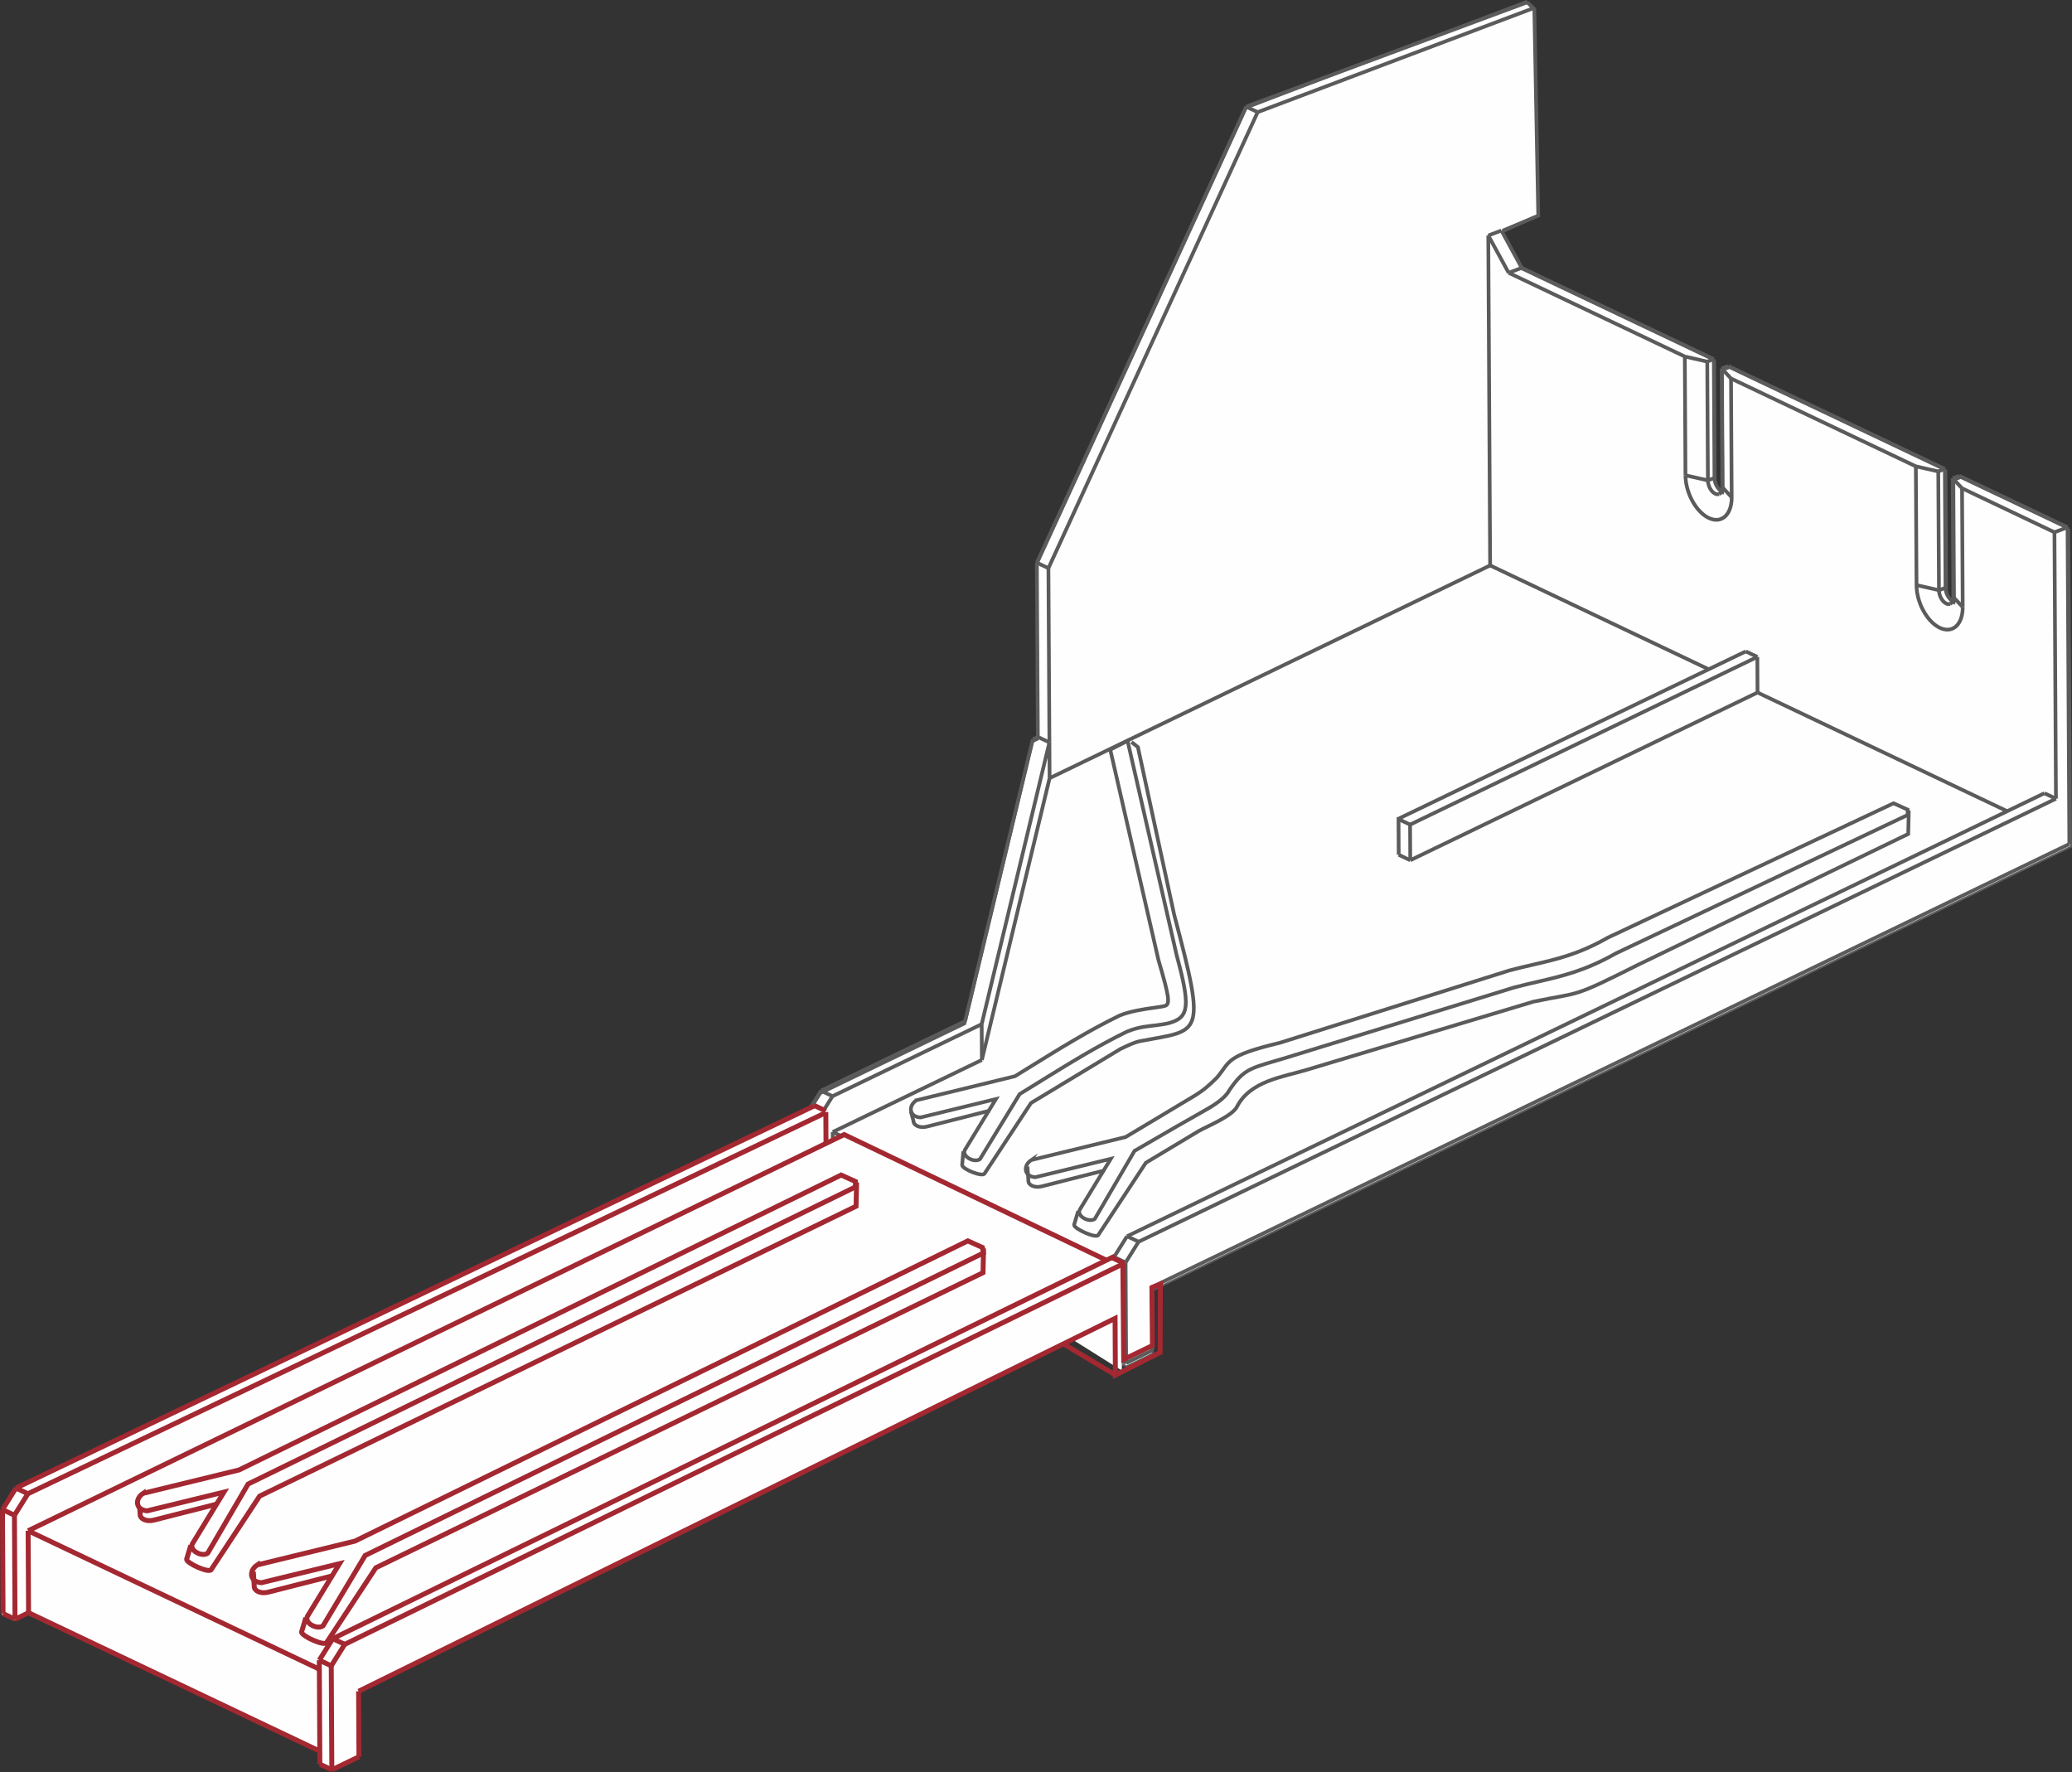 <?xml version="1.0" encoding="UTF-8"?>
<!DOCTYPE svg PUBLIC "-//W3C//DTD SVG 1.1//EN" "http://www.w3.org/Graphics/SVG/1.1/DTD/svg11.dtd">
<!-- Creator: CorelDRAW 2020 (64-Bit) -->
<svg xmlns="http://www.w3.org/2000/svg" xml:space="preserve" width="83.944mm" height="71.792mm" version="1.1" style="shape-rendering:geometricPrecision; text-rendering:geometricPrecision; image-rendering:optimizeQuality; fill-rule:evenodd; clip-rule:evenodd"
viewBox="0 0 28224.27 24138.58"
 xmlns:xlink="http://www.w3.org/1999/xlink"
 xmlns:xodm="http://www.corel.com/coreldraw/odm/2003">
 <rect x="0" y="0" width="28224.27" height="24138.58" fill="#333333" stroke="none"/>
 <defs>
  <style type="text/css">
   <![CDATA[
    .str3 {stroke:#A32831;stroke-width:67.25;stroke-miterlimit:22.926}
    .str1 {stroke:#5B5B5B;stroke-width:50.43;stroke-miterlimit:2}
    .str2 {stroke:#5B5B5B;stroke-width:50.43;stroke-miterlimit:22.926}
    .str0 {stroke:#5B5B5B;stroke-width:25.62;stroke-miterlimit:22.926}
    .fil3 {fill:none}
    .fil1 {fill:none;fill-rule:nonzero}
    .fil0 {fill:#FEFEFE}
    .fil2 {fill:#FEFEFE;fill-rule:nonzero}
   ]]>
  </style>
 </defs>
 <g id="Ebene_x0020_1">
  <g id="_1231524838848">
   <polygon class="fil0 str0" points="20953.76,2937.6 20463.8,3164.45 20741.33,3673.67 23361.43,4918.76 23370.27,6538.95 23372.35,6566.65 23378.24,6595.23 23387.92,6623.04 23400.53,6649.53 23416.1,6673.88 23433.31,6694.49 23452.24,6710.46 23468.65,6720.11 23469.46,6717.22 23475.78,6694.49 23477.93,6668.8 23477.93,6666.38 23468.65,5046.12 23558.22,5012.47 26513.03,6416.93 26521.88,8037.18 26523.96,8064.89 26529.88,8093.13 26539.53,8121.24 26552.14,8147.74 26567.7,8171.68 26584.92,8192.32 26603.85,8208.69 26620.29,8218.41 26621.57,8214.98 26627.45,8192.32 26629.54,8167.1 26629.54,8164.55 26620.29,6543.92 26709.83,6510.37 28187.05,7212.55 28211.43,11533.16 15697.42,17577.35 15702.06,18440.61 15344.65,18613.06 15186.96,18538.22 15186.15,18366.64 11347.39,16542.1 11168.65,16628.31 11011.03,16553.49 11003.46,15182.22 11181.33,14898.84 13147.6,13949.33 14071.35,10105.13 14139.91,10072.34 14126.49,7695.71 16980.77,1474.46 20788.23,15.06 20900.43,132.94 "/>
   <line class="fil1 str1" x1="20803.63" y1="31.27" x2="16974.02" y2= "1452.88" />
   <line class="fil1 str1" x1="16974.02" y1="1452.91" x2="17131.47" y2= "1527.62" />
   <line class="fil1 str1" x1="20900.3" y1="106.75" x2="17131.47" y2= "1527.62" />
   <polyline class="fil1 str1" points="20468.75,3142.56 20953.76,2937.63 20900.4,124.84 20803.63,31.27 "/>
   <line class="fil1 str1" x1="20298.21" y1="7702" x2="20272.99" y2= "3207.56" />
   <line class="fil1 str1" x1="20451.9" y1="3140.41" x2="20272.99" y2= "3207.56" />
   <line class="fil1 str1" x1="17131.47" y1="1527.62" x2="14281.29" y2= "7739.79" />
   <line class="fil1 str1" x1="14294.74" y1="10112.96" x2="14281.29" y2= "7739.79" />
   <line class="fil1 str1" x1="14297.26" y1="10600.02" x2="14294.74" y2= "10112.96" />
   <line class="fil1 str1" x1="20298.21" y1="7702" x2="14297.26" y2= "10600.02" />
   <line class="fil1 str1" x1="14068.86" y1="10070.97" x2="14137.29" y2= "10038.22" />
   <line class="fil1 str1" x1="14137.29" y1="10038.22" x2="14123.84" y2= "7665.05" />
   <line class="fil1 str1" x1="16974.02" y1="1452.91" x2="14123.84" y2= "7665.05" />
   <line class="fil1 str1" x1="26492.29" y1="6388.18" x2="23541.78" y2= "4985.77" />
   <line class="fil1 str1" x1="26501.13" y1="8005.98" x2="26492.29" y2= "6388.18" />
   <polyline class="fil1 str1" points="26501.13,8005.98 26503.22,8033.69 26509.1,8061.83 26518.75,8089.94 26531.36,8116.4 26546.89,8140.34 26564.07,8160.92 26583,8177.29 26599.38,8186.94 "/>
   <line class="fil1 str1" x1="28163.85" y1="7182.59" x2="26688.81" y2= "6481.39" />
   <line class="fil1 str1" x1="28188.19" y1="11496.88" x2="28163.85" y2= "7182.59" />
   <line class="fil1 str1" x1="20728.99" y1="3648.86" x2="20451.9" y2= "3140.41" />
   <line class="fil1 str1" x1="23345.29" y1="4892.13" x2="20728.99" y2= "3648.86" />
   <line class="fil1 str1" x1="23354.1" y1="6509.93" x2="23345.29" y2= "4892.13" />
   <polyline class="fil1 str1" points="23354.1,6509.93 23356.21,6537.64 23362.06,6566.22 23371.75,6593.92 23384.32,6620.38 23399.86,6644.73 23417.07,6665.3 23435.97,6681.24 23452.34,6690.92 "/>
   <line class="fil1 str1" x1="14123.84" y1="7665.05" x2="14281.29" y2= "7739.79" />
   <line class="fil1 str1" x1="23275.59" y1="9116.98" x2="20298.21" y2= "7702" />
   <line class="fil1 str1" x1="14297.26" y1="10600.02" x2="13374.79" y2= "14438.14" />
   <line class="fil1 str1" x1="13374.79" y1="14438.14" x2="11342.99" y2= "15419.83" />
   <line class="fil1 str1" x1="11342.99" y1="15419.83" x2="15176.06" y2= "17241.69" />
   <line class="fil1 str1" x1="27341.3" y1="11049.69" x2="23940.68" y2= "9433.17" />
   <line class="fil1 str1" x1="23940.68" y1="9433.17" x2="19210.27" y2= "11718.15" />
   <line class="fil1 str1" x1="19052.85" y1="11643.41" x2="19210.27" y2= "11718.15" />
   <line class="fil1 str1" x1="13374.79" y1="14438.14" x2="13372.26" y2= "13951.08" />
   <line class="fil1 str1" x1="14294.74" y1="10112.96" x2="13372.26" y2= "13951.08" />
   <line class="fil1 str1" x1="14137.29" y1="10038.22" x2="14294.74" y2= "10112.96" />
   <line class="fil1 str1" x1="20728.99" y1="3648.86" x2="20550.55" y2= "3716.07" />
   <line class="fil1 str1" x1="20550.55" y1="3716.07" x2="20272.99" y2= "3207.56" />
   <line class="fil1 str1" x1="26106.43" y1="7970.27" x2="26097.19" y2= "6352.48" />
   <polyline class="fil1 str1" points="26106.43,7970.27 26106.84,7997.58 26108.95,8025.32 26112.28,8053.42 26116.49,8081.57 26122.37,8110.11 26129.09,8138.66 26136.66,8167.2 26145.91,8195.35 26155.96,8223.49 26166.89,8251.19 26179.06,8278.06 26192.07,8304.52 26206.36,8330.14 26221.05,8355.32 26236.59,8379.26 26252.96,8401.93 26269.77,8423.75 26287.39,8444.76 26305.45,8464.06 26323.9,8482.12 26342.8,8498.93 26361.7,8514.02 26381.43,8527.47 26400.77,8539.64 26420.5,8550.13 26440.24,8558.98 26459.94,8565.67 26479.28,8571.15 26498.58,8574.51 26517.47,8576.6 26535.96,8576.19 26554.02,8574.51 26571.23,8571.15 26588.45,8565.67 26604.82,8558.54 26620.36,8549.73 26635.05,8539.24 26648.9,8527.07 26662.35,8513.62 26674.52,8498.09 26685.45,8481.71 26695.51,8463.22 26704.75,8443.92 26712.72,8423.34 26719.44,8401.08 26724.93,8378.42 26729.53,8354.48 26732.89,8329.3 26734.98,8303.68 26735.82,8277.22 26735.82,8269.65 "/>
   <line class="fil1 str1" x1="26726.57" y1="6651.45" x2="26735.82" y2= "8269.65" />
   <line class="fil1 str1" x1="26726.57" y1="6651.45" x2="27985.38" y2= "7250.21" />
   <line class="fil1 str1" x1="27985.38" y1="7250.21" x2="28005.55" y2= "10879.66" />
   <line class="fil1 str1" x1="27848.5" y1="10804.89" x2="28005.55" y2= "10879.66" />
   <line class="fil1 str1" x1="23938.16" y1="8948.2" x2="23940.68" y2= "9433.17" />
   <line class="fil1 str1" x1="23938.16" y1="8948.2" x2="23780.7" y2= "8873.02" />
   <line class="fil1 str1" x1="20550.55" y1="3716.07" x2="22950.18" y2= "4856.46" />
   <line class="fil1 str1" x1="22958.99" y1="6474.66" x2="22950.18" y2= "4856.46" />
   <polyline class="fil1 str1" points="22958.99,6474.66 22959.83,6501.56 22961.92,6529.26 22965.28,6557.37 22969.48,6585.95 22974.96,6614.5 22982.09,6643.04 22989.66,6671.19 22998.87,6699.73 23008.96,6727.44 23019.88,6755.14 23032.06,6782.04 23045.07,6808.47 23059.36,6834.53 23074.05,6859.27 23089.58,6883.21 23105.96,6906.31 23122.74,6928.13 23140.39,6948.71 23158.44,6968.04 23176.9,6986.1 23195.8,7002.88 23214.69,7018.01 23234.43,7031.86 23253.73,7043.63 23273.47,7054.12 23293.2,7062.93 23312.54,7070.05 23332.27,7075.1 23351.17,7078.86 23370.07,7080.58 23388.96,7080.58 23407.02,7078.86 23424.23,7075.1 23441.45,7069.65 23457.82,7062.52 23473.36,7053.68 23488.05,7043.19 23501.9,7031.42 23515.32,7017.57 23527.09,7002.47 23538.45,6985.66 23548.5,6967.61 23557.75,6947.87 23565.72,6927.29 23572.44,6905.47 23577.89,6882.37 23582.53,6858.47 23585.89,6833.65 23587.98,6807.63 23588.41,6781.2 23588.41,6773.64 "/>
   <line class="fil1 str1" x1="23579.57" y1="5155.84" x2="23588.41" y2= "6773.64" />
   <line class="fil1 str1" x1="23579.57" y1="5155.84" x2="26097.19" y2= "6352.48" />
   <line class="fil1 str1" x1="15692.51" y1="17532.26" x2="28188.19" y2= "11496.88" />
   <line class="fil1 str1" x1="14068.86" y1="10070.97" x2="13146.39" y2= "13909.49" />
   <line class="fil1 str1" x1="13146.39" y1="13909.49" x2="11183.01" y2= "14857.62" />
   <line class="fil1 str1" x1="11183.01" y1="14857.62" x2="11340.06" y2= "14932.33" />
   <line class="fil1 str1" x1="13372.26" y1="13951.08" x2="11340.06" y2= "14932.33" />
   <line class="fil1 str1" x1="26492.29" y1="6388.18" x2="26402.85" y2= "6421.77" />
   <line class="fil1 str1" x1="23541.78" y1="4985.77" x2="23452.34" y2= "5019.36" />
   <line class="fil1 str1" x1="23579.57" y1="5155.84" x2="23452.34" y2= "5019.36" />
   <line class="fil1 str1" x1="26097.19" y1="6352.48" x2="26402.85" y2= "6421.77" />
   <line class="fil1 str1" x1="26412.1" y1="8039.57" x2="26402.85" y2= "6421.77" />
   <line class="fil1 str1" x1="26501.13" y1="8005.98" x2="26412.1" y2= "8039.57" />
   <polyline class="fil1 str1" points="26562.83,8225.57 26577.96,8216.33 26590.97,8202.47 26600.62,8183.58 26606.51,8160.92 26608.59,8135.73 26608.59,8133.21 "/>
   <polyline class="fil1 str1" points="26412.1,8039.57 26413.78,8067.28 26420.07,8095.42 26429.31,8123.56 26441.89,8149.99 26457.46,8173.93 26475.07,8194.51 26493.97,8210.88 26513.3,8222.21 26532.6,8228.09 26551.09,8228.53 26562.83,8225.57 "/>
   <line class="fil1 str1" x1="26599.38" y1="6514.97" x2="26608.59" y2= "8133.21" />
   <line class="fil1 str1" x1="26688.81" y1="6481.39" x2="26599.38" y2= "6514.97" />
   <line class="fil1 str1" x1="28163.85" y1="7182.59" x2="27985.38" y2= "7250.21" />
   <line class="fil1 str1" x1="26726.57" y1="6651.45" x2="26599.38" y2= "6514.97" />
   <line class="fil1 str1" x1="23345.29" y1="4892.13" x2="23255.85" y2= "4925.72" />
   <line class="fil1 str1" x1="22950.18" y1="4856.46" x2="23255.85" y2= "4925.72" />
   <line class="fil1 str1" x1="23264.66" y1="6543.52" x2="23255.85" y2= "4925.72" />
   <line class="fil1 str1" x1="23354.1" y1="6509.93" x2="23264.66" y2= "6543.52" />
   <polyline class="fil1 str1" points="23415.83,6729.52 23430.92,6720.71 23443.97,6706.46 23453.18,6687.96 23459.5,6665.3 23461.59,6639.68 23461.59,6637.16 "/>
   <polyline class="fil1 str1" points="23264.66,6543.52 23266.78,6571.26 23272.66,6599.81 23282.31,6627.51 23294.89,6654.38 23310.45,6678.31 23328.07,6698.89 23346.97,6714.86 23366.27,6726.19 23385.6,6732.04 23404.06,6732.48 23415.83,6729.52 "/>
   <line class="fil1 str1" x1="23452.34" y1="5019.36" x2="23461.59" y2= "6637.16" />
   <line class="fil1 str1" x1="11348.84" y1="16498.49" x2="11342.99" y2= "15419.83" />
   <line class="fil1 str1" x1="15181.95" y1="18320.34" x2="11348.84" y2= "16498.49" />
   <line class="fil1 str1" x1="19210.27" y1="11718.15" x2="19207.79" y2= "11232.77" />
   <line class="fil1 str1" x1="19207.79" y1="11232.77" x2="23938.16" y2= "8948.2" />
   <line class="fil1 str1" x1="19050.33" y1="11158.03" x2="19052.85" y2= "11643.41" />
   <line class="fil1 str1" x1="19207.79" y1="11232.77" x2="19050.33" y2= "11158.03" />
   <line class="fil1 str1" x1="19030.36" y1="11162.03" x2="23780.7" y2= "8873.02" />
   <line class="fil1 str1" x1="26412.1" y1="8039.57" x2="26106.43" y2= "7970.27" />
   <line class="fil1 str1" x1="26608.59" y1="8133.21" x2="26735.82" y2= "8269.65" />
   <line class="fil1 str1" x1="27848.5" y1="10804.89" x2="15352.42" y2= "16839.86" />
   <line class="fil1 str1" x1="15352.42" y1="16839.86" x2="15509.87" y2= "16914.6" />
   <line class="fil1 str1" x1="15509.87" y1="16914.6" x2="28005.55" y2= "10879.66" />
   <line class="fil1 str1" x1="23264.66" y1="6543.52" x2="22958.99" y2= "6474.66" />
   <line class="fil1 str1" x1="23461.59" y1="6637.16" x2="23588.41" y2= "6773.64" />
   <line class="fil1 str1" x1="15697.15" y1="18394.25" x2="15692.51" y2= "17532.26" />
   <line class="fil1 str1" x1="11170.4" y1="16584.56" x2="11012.94" y2= "16509.85" />
   <line class="fil1 str1" x1="11170.4" y1="16584.56" x2="11348.84" y2= "16498.49" />
   <line class="fil1 str1" x1="15340.25" y1="18566.4" x2="15182.79" y2= "18491.69" />
   <line class="fil1 str1" x1="15340.25" y1="18566.4" x2="15697.15" y2= "18394.25" />
   <line class="fil1 str1" x1="15175.22" y1="17122.86" x2="15352.42" y2= "16839.86" />
   <line class="fil1 str1" x1="15182.79" y1="18491.69" x2="15175.22" y2= "17122.86" />
   <line class="fil1 str1" x1="15332.68" y1="17197.61" x2="15340.25" y2= "18566.4" />
   <line class="fil1 str1" x1="15332.68" y1="17197.61" x2="15175.22" y2= "17122.86" />
   <line class="fil1 str1" x1="15332.68" y1="17197.61" x2="15509.87" y2= "16914.6" />
   <line class="fil1 str1" x1="11012.94" y1="16509.85" x2="11005.38" y2= "15140.59" />
   <line class="fil1 str1" x1="11162.84" y1="15215.77" x2="11170.4" y2= "16584.56" />
   <line class="fil1 str1" x1="11162.84" y1="15215.77" x2="11005.38" y2= "15140.59" />
   <line class="fil1 str1" x1="11162.84" y1="15215.77" x2="11340.06" y2= "14932.33" />
   <line class="fil1 str1" x1="11005.38" y1="15140.59" x2="11183.01" y2= "14857.62" />
   <path class="fil2 str2" d="M12483.24 14987.51l1309.01 -319.28 32.58 -7.97c82.71,-50.74 147.17,-90.68 211.52,-130.49 406.13,-251.36 799.45,-494.86 1214.49,-696.43 137.08,-57.02 325.84,-86.88 474.32,-106.99 59.98,-8.14 110.11,-15.03 144.88,-25.28 70.88,-20.91 57.97,-123.8 -88.7,-619.43l-2.35 -9.48 -655.21 -2860.27 235.66 -120.84 670.07 2926.87c186.3,684.43 167.34,837.61 -91.56,914.11 -51.68,15.26 -110.38,23.37 -180.69,32.88 -106.72,14.42 -236.1,17.21 -408.96,88.7 -403.88,196.69 -788.42,434.91 -1185.61,680.7 -100.03,61.97 -201.4,124.77 -273.02,168.59l-541.06 886.77c-76.46,54 -248.78,-35.64 -205.5,-125.35l423.01 -693.27 -1026.31 250.36c-154.5,-6.15 -173.39,-155.91 -56.59,-233.88z"/>
   <path class="fil3 str2" d="M13122.04 15683.3l-15.8 187.51c-1.31,53.26 284.69,170.2 307.25,111.73l630.46 -957.75 1218.9 -736.48c97.98,-45.79 186,-90.82 271.98,-107.22 820.73,-156.99 905.94,-36.28 459.99,-1719.17l-494.69 -2285.28 -87.18 -68.66"/>
   <path class="fil3 str2" d="M12407.76 15140.46l35.98 131.67c-1.34,53.26 81.06,102.45 191.48,71.85l846.12 -215.52"/>
   <path class="fil2 str2" d="M14047.71 15801.69l1285.91 -313.63 922.07 -552.19c132.37,-79.28 212.06,-147.67 322.07,-258.32 185.26,-218.72 106.79,-292.92 856.01,-472.84l3120.44 -983.54 4.2 -1.45c110.59,-29.62 220.67,-55.07 327.92,-79.85 323.02,-74.64 621.08,-143.54 1007.58,-363.6l7.97 -4.27 3891.62 -1829.89 192.15 86.65 -0.84 72.96 -3977.72 1886.95c-414.54,235.12 -727.67,307.52 -1067.06,385.89 -100.77,23.3 -204.06,47.17 -319.35,78.07l-0.07 -0.13 -3093.68 953.11c-480.64,145.35 -571.93,137.01 -778.57,441.6 -54.91,103.32 -181.73,190.27 -313.84,265.59l-406 231.26 -574.38 333.1 -541.09 926.68c-76.42,54 -248.74,-35.67 -205.47,-125.38l422.98 -693.24 -1026.27 250.32c-154.53,-6.15 -173.39,-155.91 -56.59,-233.85z"/>
   <path class="fil3 str2" d="M14686.52 16497.44l-55.75 187.51c-1.31,53.29 308.62,194.1 331.19,135.63l646.47 -981.65 723.36 -434.37c124.64,-68.39 452.93,-202.91 517.29,-328.06 181.36,-352.77 619.03,-404.05 952.64,-504.34l3087.76 -928.29c666.64,-137.18 507.97,-42.1 1415.83,-497.92l3688.33 -1785.85 7.13 -318.24"/>
   <path class="fil3 str2" d="M13996.24 15890.72l11.94 195.55c-1.31,53.26 81.1,102.45 191.52,71.85l846.12 -215.52"/>
  </g>
  <polygon class="fil0" points="11236.54,15588.18 11247.26,15134.94 11056.79,15057.61 195.21,20273.03 25.99,20580.71 25.99,21996.1 195.21,22073.03 379.84,21996.1 4379.85,23873.03 4372.15,24034.56 4549.08,24103.78 4887.53,23919.16 4887.53,23057.64 14626.33,18257.57 15281.61,18669.18 15284.33,17877.77 15306.22,17184.13 11498.96,15454.93 11372.74,15523.86 "/>
  <line class="fil1 str3" x1="15149.13" y1="17132.14" x2="15311.7" y2= "17209.48" />
  <polyline class="fil1 str3" points="4884.67,23037.94 15189.28,17958.6 15193.52,18730.98 15803.47,18422.19 15805.96,17491.44 15690.97,17538.14 15698.26,18328.38 15306.76,18518.15 15295.16,17217.31 "/>
  <line class="fil1 str3" x1="15184.1" y1="17111.2" x2="4532.64" y2= "22321.33" />
  <line class="fil1 str3" x1="4695.64" y1="22398.67" x2="15325.72" y2= "17202.45" />
  <path class="fil2 str3" d="M3504.28 21316.88l1330.79 -324.6 8348.2 -4089.18 198.91 89.67 13.05 75.55 -8421.39 4119.75 -574.01 958.99c-79.11,55.88 -257.45,-36.88 -212.66,-129.75l437.77 -717.55 -1062.15 259.13c-159.84,-6.42 -179.48,-161.36 -58.5,-242.02z"/>
  <path class="fil3 str3" d="M4165.41 22036.99l-57.73 194c-1.31,55.21 319.45,200.96 342.82,140.44l669.06 -1015.95 8270.86 -4019.68 7.36 -329.4"/>
  <line class="fil3 str3" x1="15186.86" y1="18725.97" x2="14485.75" y2= "18305.99" />
  <line class="fil1 str3" x1="383.03" y1="20851.64" x2="4350.13" y2= "22737.22" />
  <line class="fil1 str3" x1="217.47" y1="20269.77" x2="380.01" y2= "20347.13" />
  <line class="fil1 str3" x1="389.12" y1="21968.02" x2="383.03" y2= "20851.64" />
  <line class="fil1 str3" x1="4356.22" y1="23853.6" x2="389.12" y2= "21968.02" />
  <line class="fil1 str3" x1="4532.67" y1="22321.33" x2="4695.61" y2= "22398.67" />
  <line class="fil1 str3" x1="4889.44" y1="23930.09" x2="4884.67" y2= "23037.91" />
  <line class="fil1 str3" x1="204.43" y1="22057.13" x2="41.46" y2= "21979.76" />
  <line class="fil1 str3" x1="204.43" y1="22057.13" x2="389.12" y2= "21968.02" />
  <line class="fil1 str3" x1="4520.06" y1="24108.26" x2="4357.09" y2= "24030.89" />
  <line class="fil1 str3" x1="4520.06" y1="24108.26" x2="4889.44" y2= "23930.09" />
  <line class="fil1 str3" x1="4349.29" y1="22614.22" x2="4532.67" y2= "22321.33" />
  <line class="fil1 str3" x1="4357.09" y1="24030.89" x2="4349.29" y2= "22614.22" />
  <line class="fil1 str3" x1="4512.23" y1="22691.59" x2="4520.06" y2= "24108.26" />
  <line class="fil1 str3" x1="4512.23" y1="22691.59" x2="4349.29" y2= "22614.22" />
  <line class="fil1 str3" x1="4512.23" y1="22691.59" x2="4695.61" y2= "22398.67" />
  <line class="fil1 str3" x1="41.46" y1="21979.76" x2="33.66" y2= "20562.65" />
  <line class="fil1 str3" x1="196.59" y1="20640.46" x2="204.43" y2= "22057.13" />
  <line class="fil1 str3" x1="196.59" y1="20640.46" x2="33.66" y2= "20562.65" />
  <line class="fil1 str3" x1="196.59" y1="20640.46" x2="380.01" y2= "20347.13" />
  <line class="fil1 str3" x1="33.66" y1="20562.65" x2="217.47" y2= "20269.77" />
  <path class="fil3 str3" d="M3450.95 21409.04l12.41 202.38c-1.38,55.14 83.92,106.05 198.07,74.44l875.84 -223.12"/>
  <path class="fil3 str3" d="M1896.84 20432.53l12.21 198.81c-1.34,54.17 82.44,104.13 194.61,73.1l860.38 -219.15"/>
  <polyline class="fil1 str3" points="15071.4,17166.31 11498.96,15454.93 383.03,20851.61 "/>
  <line class="fil1 str3" x1="11249.04" y1="15147.59" x2="11251.6" y2= "15585.42" />
  <line class="fil1 str3" x1="11249.04" y1="15133.53" x2="11086.11" y2= "15055.73" />
  <line class="fil1 str3" x1="11083.38" y1="15067.53" x2="217.51" y2= "20269.77" />
  <line class="fil1 str3" x1="11226.52" y1="15166.55" x2="380.01" y2= "20347.1" />
  <path class="fil2 str3" d="M1949.22 20341.99l1307.36 -318.88 8201.03 -4017.1 195.38 88.09 -0.87 74.24 -8272.91 4047.09 -550.21 942.11c-77.7,54.87 -252.91,-36.28 -208.93,-127.5l430.1 -704.87 -1043.45 254.56c-157.05,-6.32 -176.28,-158.5 -57.5,-237.75z"/>
  <path class="fil3 str3" d="M2598.75 21049.38l-56.76 190.61c-1.28,54.2 313.84,197.4 336.77,137.95l657.29 -998.06 8125.04 -3948.81 7.23 -323.59"/>
 </g>
</svg>
